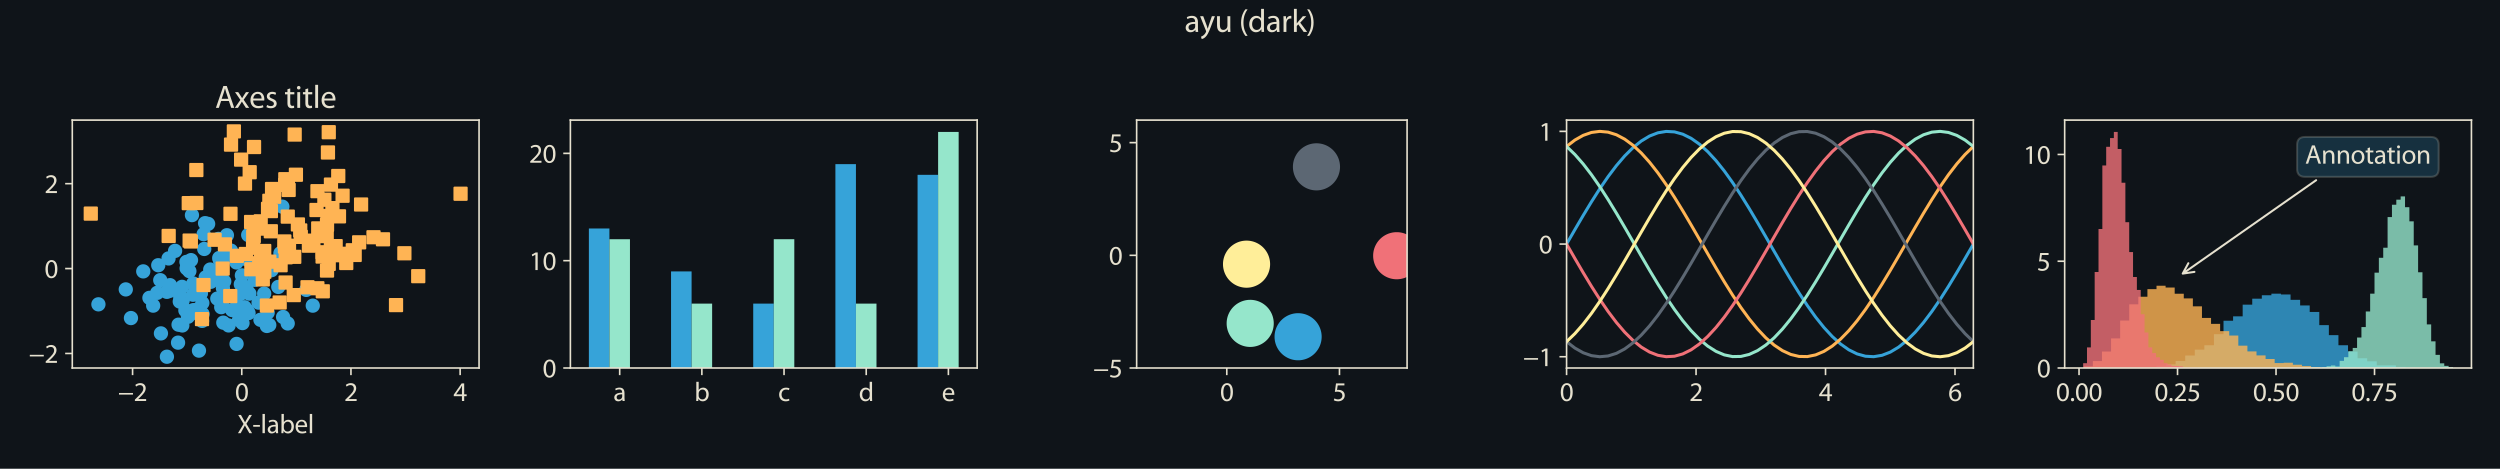 <svg height="307.2" viewBox="0 0 1228.8 230.4" width="1638.4" xmlns="http://www.w3.org/2000/svg" xmlns:xlink="http://www.w3.org/1999/xlink"><defs><style>*{stroke-linecap:butt;stroke-linejoin:round}</style></defs><g id="figure_1"><path d="M0 230.4h1228.8V0H0z" style="fill:#0f1419" id="patch_1"/><g id="axes_1"><path d="M35.53 180.88h199.934V59.033H35.53z" style="fill:#0f1419" id="patch_2"/><g id="matplotlib.axis_1"><g id="xtick_1"><g id="line2d_1"><defs><path d="M0 0v3.5" id="m5e5cadb0d3" style="stroke:#e6e1cf;stroke-width:.8"/></defs><use style="fill:#e6e1cf;stroke:#e6e1cf;stroke-width:.8" x="65.165" xlink:href="#m5e5cadb0d3" y="180.88"/></g><g style="fill:#e6e1cf" transform="matrix(.13 0 0 -.13 57.957 197.11)" id="text_1"><defs><path d="M256 1901v-384h3302v384H256z" id="MyriadPro-Regular-2212" transform="scale(.016)"/><path d="M2944 0v467H1075v13l333 307c877 845 1434 1466 1434 2234 0 595-378 1209-1274 1209-480 0-890-179-1178-422l180-397c192 160 505 352 883 352 621 0 825-390 825-813-6-627-486-1164-1548-2176L288 346V0h2656z" id="MyriadPro-Regular-32" transform="scale(.016)"/></defs><use xlink:href="#MyriadPro-Regular-2212"/><use x="59.6" xlink:href="#MyriadPro-Regular-32"/></g></g><g id="xtick_2"><use style="fill:#e6e1cf;stroke:#e6e1cf;stroke-width:.8" x="118.833" xlink:href="#m5e5cadb0d3" y="180.88" id="line2d_2"/><g style="fill:#e6e1cf" transform="matrix(.13 0 0 -.13 115.498 197.11)" id="text_2"><defs><path d="M1677 4230c-845 0-1447-768-1447-2163C243 691 794-70 1606-70c922 0 1447 780 1447 2195 0 1325-499 2105-1376 2105zm-32-435c582 0 845-672 845-1696 0-1062-276-1734-852-1734-512 0-844 614-844 1696 0 1133 358 1734 851 1734z" id="MyriadPro-Regular-30" transform="scale(.016)"/></defs><use xlink:href="#MyriadPro-Regular-30"/></g></g><g id="xtick_3"><use style="fill:#e6e1cf;stroke:#e6e1cf;stroke-width:.8" x="172.5" xlink:href="#m5e5cadb0d3" y="180.88" id="line2d_3"/><use xlink:href="#MyriadPro-Regular-32" style="fill:#e6e1cf" transform="matrix(.13 0 0 -.13 169.166 197.11)" id="text_3"/></g><g id="xtick_4"><use style="fill:#e6e1cf;stroke:#e6e1cf;stroke-width:.8" x="226.168" xlink:href="#m5e5cadb0d3" y="180.88" id="line2d_4"/><g style="fill:#e6e1cf" transform="matrix(.13 0 0 -.13 222.834 197.11)" id="text_4"><defs><path d="M2560 0v1133h582v441h-582v2586h-608L96 1504v-371h1933V0h531zM666 1574v13l1017 1415c115 192 218 371 346 614h19c-13-218-19-435-19-653V1574H666z" id="MyriadPro-Regular-34" transform="scale(.016)"/></defs><use xlink:href="#MyriadPro-Regular-34"/></g></g><g style="fill:#e6e1cf" transform="matrix(.13 0 0 -.13 116.635 212.914)" id="text_5"><defs><path d="M3494 0 2150 2214l1312 2100h-640l-588-1012c-160-275-269-473-391-729h-19c-115 230-237 448-397 729L858 4314H211l1267-2132L160 0h640l518 947c224 378 346 608 468 858h12c135-250 276-487 500-851L2848 0h646z" id="MyriadPro-Regular-58" transform="scale(.016)"/><path d="M192 1939v-416h1581v416H192z" id="MyriadPro-Regular-2d" transform="scale(.016)"/><path d="M467 0h563v4544H467V0z" id="MyriadPro-Regular-6c" transform="scale(.016)"/><path d="M2643 1901c0 621-230 1267-1177 1267-391 0-762-109-1018-275l128-371c218 140 518 230 806 230 634 0 704-461 704-717v-64C890 1978 224 1568 224 819c0-448 320-889 947-889 442 0 775 217 947 460h20l44-390h512c-38 211-51 474-51 742v1159zm-544-858c0-57-13-121-32-179-89-262-345-518-749-518-288 0-531 172-531 537 0 602 698 711 1312 698v-538z" id="MyriadPro-Regular-61" transform="scale(.016)"/><path d="M467 800c0-275-13-589-25-800h486l26 512h19c230-410 589-582 1037-582 691 0 1388 550 1388 1657 7 941-537 1581-1305 1581-499 0-858-224-1056-570h-13v1946H467V800zm557 998c0 90 19 167 32 231 115 429 474 691 858 691 601 0 921-531 921-1152 0-710-352-1190-941-1190-409 0-736 268-844 659-13 64-26 134-26 205v556z" id="MyriadPro-Regular-62" transform="scale(.016)"/><path d="M2957 1446c6 58 19 148 19 263 0 569-269 1459-1280 1459-902 0-1453-736-1453-1670C243 563 813-70 1766-70c493 0 832 108 1031 198l-96 403c-211-89-455-160-858-160-563 0-1049 314-1062 1075h2176zM787 1850c45 390 295 915 864 915 634 0 787-557 781-915H787z" id="MyriadPro-Regular-65" transform="scale(.016)"/></defs><use xlink:href="#MyriadPro-Regular-58"/><use x="57.1" xlink:href="#MyriadPro-Regular-2d"/><use x="87.8" xlink:href="#MyriadPro-Regular-6c"/><use x="111.4" xlink:href="#MyriadPro-Regular-61"/><use x="159.6" xlink:href="#MyriadPro-Regular-62"/><use x="216.5" xlink:href="#MyriadPro-Regular-65"/><use x="266.6" xlink:href="#MyriadPro-Regular-6c"/></g></g><g id="matplotlib.axis_2"><g id="ytick_1"><g id="line2d_5"><defs><path d="M0 0h-3.5" id="me54c740b46" style="stroke:#e6e1cf;stroke-width:.8"/></defs><use style="fill:#e6e1cf;stroke:#e6e1cf;stroke-width:.8" x="35.53" xlink:href="#me54c740b46" y="173.737"/></g><g style="fill:#e6e1cf" transform="matrix(.13 0 0 -.13 14.114 178.352)" id="text_6"><use xlink:href="#MyriadPro-Regular-2212"/><use x="59.6" xlink:href="#MyriadPro-Regular-32"/></g></g><g id="ytick_2"><use style="fill:#e6e1cf;stroke:#e6e1cf;stroke-width:.8" x="35.53" xlink:href="#me54c740b46" y="132.002" id="line2d_6"/><use xlink:href="#MyriadPro-Regular-30" style="fill:#e6e1cf" transform="matrix(.13 0 0 -.13 21.861 136.617)" id="text_7"/></g><g id="ytick_3"><use style="fill:#e6e1cf;stroke:#e6e1cf;stroke-width:.8" x="35.53" xlink:href="#me54c740b46" y="90.268" id="line2d_7"/><use xlink:href="#MyriadPro-Regular-32" style="fill:#e6e1cf" transform="matrix(.13 0 0 -.13 21.861 94.883)" id="text_8"/></g></g><g id="line2d_8"><defs><path d="M0 3a3 3 0 1 0 0-6 3 3 0 0 0 0 6z" id="mcd7810cb8d" style="stroke:#36a3d9"/></defs><g clip-path="url(#pb112d086fa)"><use style="fill:#36a3d9;stroke:#36a3d9" x="75.285" xlink:href="#mcd7810cb8d" y="150.227"/><use style="fill:#36a3d9;stroke:#36a3d9" x="82.045" xlink:href="#mcd7810cb8d" y="175.341"/><use style="fill:#36a3d9;stroke:#36a3d9" x="108.739" xlink:href="#mcd7810cb8d" y="150.979"/><use style="fill:#36a3d9;stroke:#36a3d9" x="118.89" xlink:href="#mcd7810cb8d" y="135.357"/><use style="fill:#36a3d9;stroke:#36a3d9" x="103.625" xlink:href="#mcd7810cb8d" y="138.52"/><use style="fill:#36a3d9;stroke:#36a3d9" x="93.884" xlink:href="#mcd7810cb8d" y="127.863"/><use style="fill:#36a3d9;stroke:#36a3d9" x="107.399" xlink:href="#mcd7810cb8d" y="117.439"/><use style="fill:#36a3d9;stroke:#36a3d9" x="118.372" xlink:href="#mcd7810cb8d" y="139.724"/><use style="fill:#36a3d9;stroke:#36a3d9" x="112.369" xlink:href="#mcd7810cb8d" y="159.956"/><use style="fill:#36a3d9;stroke:#36a3d9" x="83.557" xlink:href="#mcd7810cb8d" y="140.165"/><use style="fill:#36a3d9;stroke:#36a3d9" x="139.146" xlink:href="#mcd7810cb8d" y="155.82"/><use style="fill:#36a3d9;stroke:#36a3d9" x="133.461" xlink:href="#mcd7810cb8d" y="132.796"/><use style="fill:#36a3d9;stroke:#36a3d9" x="120.219" xlink:href="#mcd7810cb8d" y="151.029"/><use style="fill:#36a3d9;stroke:#36a3d9" x="103.341" xlink:href="#mcd7810cb8d" y="132.483"/><use style="fill:#36a3d9;stroke:#36a3d9" x="127.09" xlink:href="#mcd7810cb8d" y="148.751"/><use style="fill:#36a3d9;stroke:#36a3d9" x="137.84" xlink:href="#mcd7810cb8d" y="124.484"/><use style="fill:#36a3d9;stroke:#36a3d9" x="136.787" xlink:href="#mcd7810cb8d" y="141.036"/><use style="fill:#36a3d9;stroke:#36a3d9" x="91.859" xlink:href="#mcd7810cb8d" y="153.047"/><use style="fill:#36a3d9;stroke:#36a3d9" x="73.451" xlink:href="#mcd7810cb8d" y="146.407"/><use style="fill:#36a3d9;stroke:#36a3d9" x="82.847" xlink:href="#mcd7810cb8d" y="127.032"/><use style="fill:#36a3d9;stroke:#36a3d9" x="132.345" xlink:href="#mcd7810cb8d" y="159.762"/><use style="fill:#36a3d9;stroke:#36a3d9" x="108.887" xlink:href="#mcd7810cb8d" y="131.74"/><use style="fill:#36a3d9;stroke:#36a3d9" x="113.529" xlink:href="#mcd7810cb8d" y="123.183"/><use style="fill:#36a3d9;stroke:#36a3d9" x="111.529" xlink:href="#mcd7810cb8d" y="115.621"/><use style="fill:#36a3d9;stroke:#36a3d9" x="98.75" xlink:href="#mcd7810cb8d" y="144.121"/><use style="fill:#36a3d9;stroke:#36a3d9" x="122.573" xlink:href="#mcd7810cb8d" y="144.308"/><use style="fill:#36a3d9;stroke:#36a3d9" x="99.438" xlink:href="#mcd7810cb8d" y="148.941"/><use style="fill:#36a3d9;stroke:#36a3d9" x="89.488" xlink:href="#mcd7810cb8d" y="140.995"/><use style="fill:#36a3d9;stroke:#36a3d9" x="108.055" xlink:href="#mcd7810cb8d" y="127.784"/><use style="fill:#36a3d9;stroke:#36a3d9" x="118.399" xlink:href="#mcd7810cb8d" y="144.32"/><use style="fill:#36a3d9;stroke:#36a3d9" x="150.55" xlink:href="#mcd7810cb8d" y="142.494"/><use style="fill:#36a3d9;stroke:#36a3d9" x="101.117" xlink:href="#mcd7810cb8d" y="136.333"/><use style="fill:#36a3d9;stroke:#36a3d9" x="70.415" xlink:href="#mcd7810cb8d" y="133.391"/><use style="fill:#36a3d9;stroke:#36a3d9" x="91.118" xlink:href="#mcd7810cb8d" y="152.559"/><use style="fill:#36a3d9;stroke:#36a3d9" x="123.886" xlink:href="#mcd7810cb8d" y="132.321"/><use style="fill:#36a3d9;stroke:#36a3d9" x="94.975" xlink:href="#mcd7810cb8d" y="139.349"/><use style="fill:#36a3d9;stroke:#36a3d9" x="87.523" xlink:href="#mcd7810cb8d" y="168.416"/><use style="fill:#36a3d9;stroke:#36a3d9" x="92.025" xlink:href="#mcd7810cb8d" y="130.166"/><use style="fill:#36a3d9;stroke:#36a3d9" x="119.195" xlink:href="#mcd7810cb8d" y="158.804"/><use style="fill:#36a3d9;stroke:#36a3d9" x="82.017" xlink:href="#mcd7810cb8d" y="143.447"/><use style="fill:#36a3d9;stroke:#36a3d9" x="107.337" xlink:href="#mcd7810cb8d" y="137.284"/><use style="fill:#36a3d9;stroke:#36a3d9" x="122.161" xlink:href="#mcd7810cb8d" y="153.869"/><use style="fill:#36a3d9;stroke:#36a3d9" x="138.793" xlink:href="#mcd7810cb8d" y="101.585"/><use style="fill:#36a3d9;stroke:#36a3d9" x="100.391" xlink:href="#mcd7810cb8d" y="122.363"/><use style="fill:#36a3d9;stroke:#36a3d9" x="94.349" xlink:href="#mcd7810cb8d" y="105.736"/><use style="fill:#36a3d9;stroke:#36a3d9" x="89.775" xlink:href="#mcd7810cb8d" y="147.766"/><use style="fill:#36a3d9;stroke:#36a3d9" x="77.257" xlink:href="#mcd7810cb8d" y="143.938"/><use style="fill:#36a3d9;stroke:#36a3d9" x="153.74" xlink:href="#mcd7810cb8d" y="150.234"/><use style="fill:#36a3d9;stroke:#36a3d9" x="111.722" xlink:href="#mcd7810cb8d" y="125.055"/><use style="fill:#36a3d9;stroke:#36a3d9" x="109.57" xlink:href="#mcd7810cb8d" y="141.625"/><use style="fill:#36a3d9;stroke:#36a3d9" x="48.375" xlink:href="#mcd7810cb8d" y="149.587"/><use style="fill:#36a3d9;stroke:#36a3d9" x="121.065" xlink:href="#mcd7810cb8d" y="141.162"/><use style="fill:#36a3d9;stroke:#36a3d9" x="61.825" xlink:href="#mcd7810cb8d" y="142.249"/><use style="fill:#36a3d9;stroke:#36a3d9" x="99.571" xlink:href="#mcd7810cb8d" y="154.343"/><use style="fill:#36a3d9;stroke:#36a3d9" x="77.788" xlink:href="#mcd7810cb8d" y="130.365"/><use style="fill:#36a3d9;stroke:#36a3d9" x="102.305" xlink:href="#mcd7810cb8d" y="110.06"/><use style="fill:#36a3d9;stroke:#36a3d9" x="131.56" xlink:href="#mcd7810cb8d" y="153.676"/><use style="fill:#36a3d9;stroke:#36a3d9" x="109.165" xlink:href="#mcd7810cb8d" y="148.365"/><use style="fill:#36a3d9;stroke:#36a3d9" x="98.484" xlink:href="#mcd7810cb8d" y="144.343"/><use style="fill:#36a3d9;stroke:#36a3d9" x="87.771" xlink:href="#mcd7810cb8d" y="159.59"/><use style="fill:#36a3d9;stroke:#36a3d9" x="94.872" xlink:href="#mcd7810cb8d" y="144.87"/><use style="fill:#36a3d9;stroke:#36a3d9" x="129.855" xlink:href="#mcd7810cb8d" y="144.306"/><use style="fill:#36a3d9;stroke:#36a3d9" x="116.278" xlink:href="#mcd7810cb8d" y="169.042"/><use style="fill:#36a3d9;stroke:#36a3d9" x="89.608" xlink:href="#mcd7810cb8d" y="159.972"/><use style="fill:#36a3d9;stroke:#36a3d9" x="86.062" xlink:href="#mcd7810cb8d" y="123.301"/><use style="fill:#36a3d9;stroke:#36a3d9" x="106.812" xlink:href="#mcd7810cb8d" y="146.778"/><use style="fill:#36a3d9;stroke:#36a3d9" x="128.013" xlink:href="#mcd7810cb8d" y="157.189"/><use style="fill:#36a3d9;stroke:#36a3d9" x="79.106" xlink:href="#mcd7810cb8d" y="163.871"/><use style="fill:#36a3d9;stroke:#36a3d9" x="110.22" xlink:href="#mcd7810cb8d" y="138.296"/><use style="fill:#36a3d9;stroke:#36a3d9" x="100.097" xlink:href="#mcd7810cb8d" y="115.092"/><use style="fill:#36a3d9;stroke:#36a3d9" x="109.757" xlink:href="#mcd7810cb8d" y="158.594"/><use style="fill:#36a3d9;stroke:#36a3d9" x="131.156" xlink:href="#mcd7810cb8d" y="160.211"/><use style="fill:#36a3d9;stroke:#36a3d9" x="78.771" xlink:href="#mcd7810cb8d" y="137.715"/><use style="fill:#36a3d9;stroke:#36a3d9" x="141.413" xlink:href="#mcd7810cb8d" y="158.974"/><use style="fill:#36a3d9;stroke:#36a3d9" x="96.186" xlink:href="#mcd7810cb8d" y="152.332"/><use style="fill:#36a3d9;stroke:#36a3d9" x="83.569" xlink:href="#mcd7810cb8d" y="142.896"/><use style="fill:#36a3d9;stroke:#36a3d9" x="100.804" xlink:href="#mcd7810cb8d" y="109.689"/><use style="fill:#36a3d9;stroke:#36a3d9" x="122.004" xlink:href="#mcd7810cb8d" y="115.511"/><use style="fill:#36a3d9;stroke:#36a3d9" x="64.369" xlink:href="#mcd7810cb8d" y="156.331"/><use style="fill:#36a3d9;stroke:#36a3d9" x="88.361" xlink:href="#mcd7810cb8d" y="148.206"/><use style="fill:#36a3d9;stroke:#36a3d9" x="116.231" xlink:href="#mcd7810cb8d" y="129.012"/><use style="fill:#36a3d9;stroke:#36a3d9" x="92.396" xlink:href="#mcd7810cb8d" y="155.698"/><use style="fill:#36a3d9;stroke:#36a3d9" x="121.166" xlink:href="#mcd7810cb8d" y="127.434"/><use style="fill:#36a3d9;stroke:#36a3d9" x="93.079" xlink:href="#mcd7810cb8d" y="133.26"/><use style="fill:#36a3d9;stroke:#36a3d9" x="91.655" xlink:href="#mcd7810cb8d" y="128.735"/><use style="fill:#36a3d9;stroke:#36a3d9" x="91.739" xlink:href="#mcd7810cb8d" y="131.905"/><use style="fill:#36a3d9;stroke:#36a3d9" x="110.293" xlink:href="#mcd7810cb8d" y="127.106"/><use style="fill:#36a3d9;stroke:#36a3d9" x="117.414" xlink:href="#mcd7810cb8d" y="126.916"/><use style="fill:#36a3d9;stroke:#36a3d9" x="107.76" xlink:href="#mcd7810cb8d" y="126.818"/><use style="fill:#36a3d9;stroke:#36a3d9" x="99.342" xlink:href="#mcd7810cb8d" y="157.734"/><use style="fill:#36a3d9;stroke:#36a3d9" x="96.901" xlink:href="#mcd7810cb8d" y="153.985"/><use style="fill:#36a3d9;stroke:#36a3d9" x="88.615" xlink:href="#mcd7810cb8d" y="145.879"/><use style="fill:#36a3d9;stroke:#36a3d9" x="94.945" xlink:href="#mcd7810cb8d" y="152.482"/><use style="fill:#36a3d9;stroke:#36a3d9" x="117.502" xlink:href="#mcd7810cb8d" y="157.195"/><use style="fill:#36a3d9;stroke:#36a3d9" x="97.803" xlink:href="#mcd7810cb8d" y="172.34"/><use style="fill:#36a3d9;stroke:#36a3d9" x="125.262" xlink:href="#mcd7810cb8d" y="137.532"/><use style="fill:#36a3d9;stroke:#36a3d9" x="117.191" xlink:href="#mcd7810cb8d" y="150.435"/><use style="fill:#36a3d9;stroke:#36a3d9" x="106.012" xlink:href="#mcd7810cb8d" y="135.568"/><use style="fill:#36a3d9;stroke:#36a3d9" x="121.487" xlink:href="#mcd7810cb8d" y="152.529"/><use style="fill:#36a3d9;stroke:#36a3d9" x="114.093" xlink:href="#mcd7810cb8d" y="152.401"/></g></g><g id="line2d_9"><defs><path d="M-3 3h6v-6h-6z" id="m587ff9f5d7" style="stroke:#ffb454;stroke-linejoin:miter"/></defs><g clip-path="url(#pb112d086fa)"><use style="fill:#ffb454;stroke:#ffb454;stroke-linejoin:miter" x="124.7" xlink:href="#m587ff9f5d7" y="115.929"/><use style="fill:#ffb454;stroke:#ffb454;stroke-linejoin:miter" x="151.147" xlink:href="#m587ff9f5d7" y="141.194"/><use style="fill:#ffb454;stroke:#ffb454;stroke-linejoin:miter" x="158.564" xlink:href="#m587ff9f5d7" y="126.106"/><use style="fill:#ffb454;stroke:#ffb454;stroke-linejoin:miter" x="44.618" xlink:href="#m587ff9f5d7" y="104.996"/><use style="fill:#ffb454;stroke:#ffb454;stroke-linejoin:miter" x="176.53" xlink:href="#m587ff9f5d7" y="119.103"/><use style="fill:#ffb454;stroke:#ffb454;stroke-linejoin:miter" x="82.907" xlink:href="#m587ff9f5d7" y="115.972"/><use style="fill:#ffb454;stroke:#ffb454;stroke-linejoin:miter" x="124.864" xlink:href="#m587ff9f5d7" y="72.254"/><use style="fill:#ffb454;stroke:#ffb454;stroke-linejoin:miter" x="174.332" xlink:href="#m587ff9f5d7" y="125.315"/><use style="fill:#ffb454;stroke:#ffb454;stroke-linejoin:miter" x="133.716" xlink:href="#m587ff9f5d7" y="92.905"/><use style="fill:#ffb454;stroke:#ffb454;stroke-linejoin:miter" x="110.557" xlink:href="#m587ff9f5d7" y="120.122"/><use style="fill:#ffb454;stroke:#ffb454;stroke-linejoin:miter" x="168.392" xlink:href="#m587ff9f5d7" y="96.206"/><use style="fill:#ffb454;stroke:#ffb454;stroke-linejoin:miter" x="141.877" xlink:href="#m587ff9f5d7" y="93.351"/><use style="fill:#ffb454;stroke:#ffb454;stroke-linejoin:miter" x="140.183" xlink:href="#m587ff9f5d7" y="90.876"/><use style="fill:#ffb454;stroke:#ffb454;stroke-linejoin:miter" x="188.244" xlink:href="#m587ff9f5d7" y="117.619"/><use style="fill:#ffb454;stroke:#ffb454;stroke-linejoin:miter" x="145.448" xlink:href="#m587ff9f5d7" y="85.887"/><use style="fill:#ffb454;stroke:#ffb454;stroke-linejoin:miter" x="173.413" xlink:href="#m587ff9f5d7" y="123.009"/><use style="fill:#ffb454;stroke:#ffb454;stroke-linejoin:miter" x="126.612" xlink:href="#m587ff9f5d7" y="112.38"/><use style="fill:#ffb454;stroke:#ffb454;stroke-linejoin:miter" x="144.837" xlink:href="#m587ff9f5d7" y="66.148"/><use style="fill:#ffb454;stroke:#ffb454;stroke-linejoin:miter" x="141.511" xlink:href="#m587ff9f5d7" y="89.344"/><use style="fill:#ffb454;stroke:#ffb454;stroke-linejoin:miter" x="100.025" xlink:href="#m587ff9f5d7" y="140.1"/><use style="fill:#ffb454;stroke:#ffb454;stroke-linejoin:miter" x="147.569" xlink:href="#m587ff9f5d7" y="113.259"/><use style="fill:#ffb454;stroke:#ffb454;stroke-linejoin:miter" x="147.839" xlink:href="#m587ff9f5d7" y="116.423"/><use style="fill:#ffb454;stroke:#ffb454;stroke-linejoin:miter" x="129.926" xlink:href="#m587ff9f5d7" y="133.563"/><use style="fill:#ffb454;stroke:#ffb454;stroke-linejoin:miter" x="161.592" xlink:href="#m587ff9f5d7" y="64.987"/><use style="fill:#ffb454;stroke:#ffb454;stroke-linejoin:miter" x="154.035" xlink:href="#m587ff9f5d7" y="118.281"/><use style="fill:#ffb454;stroke:#ffb454;stroke-linejoin:miter" x="160.736" xlink:href="#m587ff9f5d7" y="132.975"/><use style="fill:#ffb454;stroke:#ffb454;stroke-linejoin:miter" x="164.978" xlink:href="#m587ff9f5d7" y="120.96"/><use style="fill:#ffb454;stroke:#ffb454;stroke-linejoin:miter" x="160.59" xlink:href="#m587ff9f5d7" y="116.05"/><use style="fill:#ffb454;stroke:#ffb454;stroke-linejoin:miter" x="194.652" xlink:href="#m587ff9f5d7" y="149.958"/><use style="fill:#ffb454;stroke:#ffb454;stroke-linejoin:miter" x="155.568" xlink:href="#m587ff9f5d7" y="103.222"/><use style="fill:#ffb454;stroke:#ffb454;stroke-linejoin:miter" x="183.583" xlink:href="#m587ff9f5d7" y="116.603"/><use style="fill:#ffb454;stroke:#ffb454;stroke-linejoin:miter" x="124.386" xlink:href="#m587ff9f5d7" y="121.761"/><use style="fill:#ffb454;stroke:#ffb454;stroke-linejoin:miter" x="162.668" xlink:href="#m587ff9f5d7" y="90.732"/><use style="fill:#ffb454;stroke:#ffb454;stroke-linejoin:miter" x="133.116" xlink:href="#m587ff9f5d7" y="113.668"/><use style="fill:#ffb454;stroke:#ffb454;stroke-linejoin:miter" x="159.434" xlink:href="#m587ff9f5d7" y="98.176"/><use style="fill:#ffb454;stroke:#ffb454;stroke-linejoin:miter" x="177.482" xlink:href="#m587ff9f5d7" y="100.514"/><use style="fill:#ffb454;stroke:#ffb454;stroke-linejoin:miter" x="144.396" xlink:href="#m587ff9f5d7" y="145.052"/><use style="fill:#ffb454;stroke:#ffb454;stroke-linejoin:miter" x="132.385" xlink:href="#m587ff9f5d7" y="128.607"/><use style="fill:#ffb454;stroke:#ffb454;stroke-linejoin:miter" x="141.442" xlink:href="#m587ff9f5d7" y="106.459"/><use style="fill:#ffb454;stroke:#ffb454;stroke-linejoin:miter" x="140.383" xlink:href="#m587ff9f5d7" y="138.876"/><use style="fill:#ffb454;stroke:#ffb454;stroke-linejoin:miter" x="162.636" xlink:href="#m587ff9f5d7" y="121.939"/><use style="fill:#ffb454;stroke:#ffb454;stroke-linejoin:miter" x="124.515" xlink:href="#m587ff9f5d7" y="116.363"/><use style="fill:#ffb454;stroke:#ffb454;stroke-linejoin:miter" x="166.616" xlink:href="#m587ff9f5d7" y="106.326"/><use style="fill:#ffb454;stroke:#ffb454;stroke-linejoin:miter" x="131.743" xlink:href="#m587ff9f5d7" y="102.654"/><use style="fill:#ffb454;stroke:#ffb454;stroke-linejoin:miter" x="134.741" xlink:href="#m587ff9f5d7" y="96.72"/><use style="fill:#ffb454;stroke:#ffb454;stroke-linejoin:miter" x="156.409" xlink:href="#m587ff9f5d7" y="112.257"/><use style="fill:#ffb454;stroke:#ffb454;stroke-linejoin:miter" x="123.416" xlink:href="#m587ff9f5d7" y="109.103"/><use style="fill:#ffb454;stroke:#ffb454;stroke-linejoin:miter" x="140.454" xlink:href="#m587ff9f5d7" y="126.467"/><use style="fill:#ffb454;stroke:#ffb454;stroke-linejoin:miter" x="109.448" xlink:href="#m587ff9f5d7" y="132.018"/><use style="fill:#ffb454;stroke:#ffb454;stroke-linejoin:miter" x="151.832" xlink:href="#m587ff9f5d7" y="120.754"/><use style="fill:#ffb454;stroke:#ffb454;stroke-linejoin:miter" x="92.782" xlink:href="#m587ff9f5d7" y="99.844"/><use style="fill:#ffb454;stroke:#ffb454;stroke-linejoin:miter" x="127.412" xlink:href="#m587ff9f5d7" y="129.378"/><use style="fill:#ffb454;stroke:#ffb454;stroke-linejoin:miter" x="128.269" xlink:href="#m587ff9f5d7" y="128.062"/><use style="fill:#ffb454;stroke:#ffb454;stroke-linejoin:miter" x="113.289" xlink:href="#m587ff9f5d7" y="105.092"/><use style="fill:#ffb454;stroke:#ffb454;stroke-linejoin:miter" x="142.055" xlink:href="#m587ff9f5d7" y="120.775"/><use style="fill:#ffb454;stroke:#ffb454;stroke-linejoin:miter" x="158.652" xlink:href="#m587ff9f5d7" y="143.173"/><use style="fill:#ffb454;stroke:#ffb454;stroke-linejoin:miter" x="137.467" xlink:href="#m587ff9f5d7" y="148.682"/><use style="fill:#ffb454;stroke:#ffb454;stroke-linejoin:miter" x="93.806" xlink:href="#m587ff9f5d7" y="118.706"/><use style="fill:#ffb454;stroke:#ffb454;stroke-linejoin:miter" x="146.423" xlink:href="#m587ff9f5d7" y="110.32"/><use style="fill:#ffb454;stroke:#ffb454;stroke-linejoin:miter" x="163.385" xlink:href="#m587ff9f5d7" y="102.279"/><use style="fill:#ffb454;stroke:#ffb454;stroke-linejoin:miter" x="116.42" xlink:href="#m587ff9f5d7" y="125.763"/><use style="fill:#ffb454;stroke:#ffb454;stroke-linejoin:miter" x="137.921" xlink:href="#m587ff9f5d7" y="130.365"/><use style="fill:#ffb454;stroke:#ffb454;stroke-linejoin:miter" x="164.239" xlink:href="#m587ff9f5d7" y="123.326"/><use style="fill:#ffb454;stroke:#ffb454;stroke-linejoin:miter" x="131.185" xlink:href="#m587ff9f5d7" y="150.179"/><use style="fill:#ffb454;stroke:#ffb454;stroke-linejoin:miter" x="105.475" xlink:href="#m587ff9f5d7" y="117.841"/><use style="fill:#ffb454;stroke:#ffb454;stroke-linejoin:miter" x="205.569" xlink:href="#m587ff9f5d7" y="135.744"/><use style="fill:#ffb454;stroke:#ffb454;stroke-linejoin:miter" x="158.552" xlink:href="#m587ff9f5d7" y="123.976"/><use style="fill:#ffb454;stroke:#ffb454;stroke-linejoin:miter" x="122.73" xlink:href="#m587ff9f5d7" y="84.641"/><use style="fill:#ffb454;stroke:#ffb454;stroke-linejoin:miter" x="140.044" xlink:href="#m587ff9f5d7" y="121.129"/><use style="fill:#ffb454;stroke:#ffb454;stroke-linejoin:miter" x="120.416" xlink:href="#m587ff9f5d7" y="90.235"/><use style="fill:#ffb454;stroke:#ffb454;stroke-linejoin:miter" x="161.573" xlink:href="#m587ff9f5d7" y="129.705"/><use style="fill:#ffb454;stroke:#ffb454;stroke-linejoin:miter" x="129.869" xlink:href="#m587ff9f5d7" y="123.362"/><use style="fill:#ffb454;stroke:#ffb454;stroke-linejoin:miter" x="113.171" xlink:href="#m587ff9f5d7" y="145.527"/><use style="fill:#ffb454;stroke:#ffb454;stroke-linejoin:miter" x="133.149" xlink:href="#m587ff9f5d7" y="103.763"/><use style="fill:#ffb454;stroke:#ffb454;stroke-linejoin:miter" x="160.735" xlink:href="#m587ff9f5d7" y="110.475"/><use style="fill:#ffb454;stroke:#ffb454;stroke-linejoin:miter" x="128.136" xlink:href="#m587ff9f5d7" y="108.792"/><use style="fill:#ffb454;stroke:#ffb454;stroke-linejoin:miter" x="96.497" xlink:href="#m587ff9f5d7" y="99.774"/><use style="fill:#ffb454;stroke:#ffb454;stroke-linejoin:miter" x="161.194" xlink:href="#m587ff9f5d7" y="74.945"/><use style="fill:#ffb454;stroke:#ffb454;stroke-linejoin:miter" x="198.76" xlink:href="#m587ff9f5d7" y="124.481"/><use style="fill:#ffb454;stroke:#ffb454;stroke-linejoin:miter" x="96.504" xlink:href="#m587ff9f5d7" y="83.57"/><use style="fill:#ffb454;stroke:#ffb454;stroke-linejoin:miter" x="140.233" xlink:href="#m587ff9f5d7" y="88.078"/><use style="fill:#ffb454;stroke:#ffb454;stroke-linejoin:miter" x="155.992" xlink:href="#m587ff9f5d7" y="141.676"/><use style="fill:#ffb454;stroke:#ffb454;stroke-linejoin:miter" x="129.167" xlink:href="#m587ff9f5d7" y="137.325"/><use style="fill:#ffb454;stroke:#ffb454;stroke-linejoin:miter" x="93.212" xlink:href="#m587ff9f5d7" y="118.243"/><use style="fill:#ffb454;stroke:#ffb454;stroke-linejoin:miter" x="170.182" xlink:href="#m587ff9f5d7" y="129.283"/><use style="fill:#ffb454;stroke:#ffb454;stroke-linejoin:miter" x="118.514" xlink:href="#m587ff9f5d7" y="78.466"/><use style="fill:#ffb454;stroke:#ffb454;stroke-linejoin:miter" x="139.758" xlink:href="#m587ff9f5d7" y="118.685"/><use style="fill:#ffb454;stroke:#ffb454;stroke-linejoin:miter" x="226.376" xlink:href="#m587ff9f5d7" y="95.226"/><use style="fill:#ffb454;stroke:#ffb454;stroke-linejoin:miter" x="99.288" xlink:href="#m587ff9f5d7" y="156.842"/><use style="fill:#ffb454;stroke:#ffb454;stroke-linejoin:miter" x="144.631" xlink:href="#m587ff9f5d7" y="126.236"/><use style="fill:#ffb454;stroke:#ffb454;stroke-linejoin:miter" x="113.555" xlink:href="#m587ff9f5d7" y="71.073"/><use style="fill:#ffb454;stroke:#ffb454;stroke-linejoin:miter" x="132.386" xlink:href="#m587ff9f5d7" y="98.685"/><use style="fill:#ffb454;stroke:#ffb454;stroke-linejoin:miter" x="166.258" xlink:href="#m587ff9f5d7" y="86.501"/><use style="fill:#ffb454;stroke:#ffb454;stroke-linejoin:miter" x="160.952" xlink:href="#m587ff9f5d7" y="106.173"/><use style="fill:#ffb454;stroke:#ffb454;stroke-linejoin:miter" x="156.038" xlink:href="#m587ff9f5d7" y="93.968"/><use style="fill:#ffb454;stroke:#ffb454;stroke-linejoin:miter" x="120.849" xlink:href="#m587ff9f5d7" y="124.843"/><use style="fill:#ffb454;stroke:#ffb454;stroke-linejoin:miter" x="165.074" xlink:href="#m587ff9f5d7" y="125.434"/><use style="fill:#ffb454;stroke:#ffb454;stroke-linejoin:miter" x="167.241" xlink:href="#m587ff9f5d7" y="124.752"/><use style="fill:#ffb454;stroke:#ffb454;stroke-linejoin:miter" x="114.949" xlink:href="#m587ff9f5d7" y="64.571"/><use style="fill:#ffb454;stroke:#ffb454;stroke-linejoin:miter" x="123.551" xlink:href="#m587ff9f5d7" y="132.329"/></g></g><path d="M35.53 180.88V59.033" style="fill:none;stroke:#e6e1cf;stroke-linecap:square;stroke-linejoin:miter;stroke-width:.8" id="patch_3"/><path d="M235.464 180.88V59.033" style="fill:none;stroke:#e6e1cf;stroke-linecap:square;stroke-linejoin:miter;stroke-width:.8" id="patch_4"/><path d="M35.53 180.88h199.934" style="fill:none;stroke:#e6e1cf;stroke-linecap:square;stroke-linejoin:miter;stroke-width:.8" id="patch_5"/><path d="M35.53 59.032h199.934" style="fill:none;stroke:#e6e1cf;stroke-linecap:square;stroke-linejoin:miter;stroke-width:.8" id="patch_6"/><g style="fill:#e6e1cf" transform="matrix(.156 0 0 -.156 105.727 53.032)" id="text_9"><defs><path d="M2714 1357 3174 0h596L2298 4314h-672L160 0h576l448 1357h1530zm-1415 435 423 1248c83 262 153 525 217 781h13c64-250 128-506 224-787l422-1242H1299z" id="MyriadPro-Regular-41" transform="scale(.016)"/><path d="m102 3098 1050-1517L51 0h621l448 698c115 185 224 345 326 537h13c109-185 211-358 333-537L2246 0h640L1798 1600l1056 1498h-608l-435-660c-102-166-205-326-307-512h-19c-103 173-199 333-314 506l-441 666H102z" id="MyriadPro-Regular-78" transform="scale(.016)"/><path d="M250 147C467 19 781-70 1120-70c736 0 1158 390 1158 934 0 461-275 730-812 934-404 154-589 269-589 525 0 231 185 423 518 423 288 0 512-103 634-180l141 410c-173 102-448 192-762 192-666 0-1069-410-1069-909 0-371 263-678 819-877 416-153 576-300 576-569 0-256-192-461-601-461-282 0-576 115-743 224L250 147z" id="MyriadPro-Regular-73" transform="scale(.016)"/><path d="M595 3667v-569H115v-429h480V979c0-365 58-640 218-806C947 19 1158-70 1421-70c217 0 390 38 499 83l-26 422c-83-25-172-38-326-38-314 0-422 217-422 601v1671h806v429h-806v742l-551-173z" id="MyriadPro-Regular-74" transform="scale(.016)"/><path d="M1030 0v3098H467V0h563zM749 4320c-205 0-352-154-352-352 0-192 141-346 339-346 224 0 365 154 358 346 0 198-134 352-345 352z" id="MyriadPro-Regular-69" transform="scale(.016)"/></defs><use xlink:href="#MyriadPro-Regular-41"/><use x="61.2" xlink:href="#MyriadPro-Regular-78"/><use x="107.5" xlink:href="#MyriadPro-Regular-65"/><use x="157.6" xlink:href="#MyriadPro-Regular-73"/><use x="197.2" xlink:href="#MyriadPro-Regular-20"/><use x="218.4" xlink:href="#MyriadPro-Regular-74"/><use x="251.5" xlink:href="#MyriadPro-Regular-69"/><use x="274.9" xlink:href="#MyriadPro-Regular-74"/><use x="308" xlink:href="#MyriadPro-Regular-6c"/><use x="331.6" xlink:href="#MyriadPro-Regular-65"/></g></g><g id="axes_2"><path d="M280.354 180.88h199.934V59.033H280.354z" style="fill:#0f1419" id="patch_7"/><path clip-path="url(#pc2466e5b71)" d="M289.442 180.88h10.098v-68.572h-10.098z" style="fill:#36a3d9" id="patch_8"/><path clip-path="url(#pc2466e5b71)" d="M329.833 180.88h10.097v-47.473h-10.097z" style="fill:#36a3d9" id="patch_9"/><path clip-path="url(#pc2466e5b71)" d="M370.223 180.88h10.098v-31.649h-10.098z" style="fill:#36a3d9" id="patch_10"/><path clip-path="url(#pc2466e5b71)" d="M410.614 180.88h10.098V80.66h-10.098z" style="fill:#36a3d9" id="patch_11"/><path clip-path="url(#pc2466e5b71)" d="M451.005 180.88h10.097V85.934h-10.097z" style="fill:#36a3d9" id="patch_12"/><path clip-path="url(#pc2466e5b71)" d="M299.54 180.88h10.097v-63.297H299.54z" style="fill:#95e6cb" id="patch_13"/><path clip-path="url(#pc2466e5b71)" d="M339.93 180.88h10.098v-31.649H339.93z" style="fill:#95e6cb" id="patch_14"/><path clip-path="url(#pc2466e5b71)" d="M380.321 180.88h10.098v-63.297H380.32z" style="fill:#95e6cb" id="patch_15"/><path clip-path="url(#pc2466e5b71)" d="M420.712 180.88h10.097v-31.649h-10.097z" style="fill:#95e6cb" id="patch_16"/><path clip-path="url(#pc2466e5b71)" d="M461.102 180.88H471.2V64.835h-10.098z" style="fill:#95e6cb" id="patch_17"/><g id="matplotlib.axis_3"><g id="xtick_5"><use style="fill:#e6e1cf;stroke:#e6e1cf;stroke-width:.8" x="304.588" xlink:href="#m5e5cadb0d3" y="180.88" id="line2d_10"/><use xlink:href="#MyriadPro-Regular-61" style="fill:#e6e1cf" transform="matrix(.13 0 0 -.13 301.455 197.11)" id="text_10"/></g><g id="xtick_6"><use style="fill:#e6e1cf;stroke:#e6e1cf;stroke-width:.8" x="344.979" xlink:href="#m5e5cadb0d3" y="180.88" id="line2d_11"/><use xlink:href="#MyriadPro-Regular-62" style="fill:#e6e1cf" transform="matrix(.13 0 0 -.13 341.28 197.11)" id="text_11"/></g><g id="xtick_7"><use style="fill:#e6e1cf;stroke:#e6e1cf;stroke-width:.8" x="385.37" xlink:href="#m5e5cadb0d3" y="180.88" id="line2d_12"/><g style="fill:#e6e1cf" transform="matrix(.13 0 0 -.13 382.458 197.11)" id="text_12"><defs><path d="M2579 538c-160-71-371-154-691-154-614 0-1075 442-1075 1158 0 647 384 1172 1094 1172 307 0 519-71 653-148l128 436c-154 76-448 160-781 160-1011 0-1664-692-1664-1645C243 570 851-70 1786-70c416 0 742 108 889 185l-96 423z" id="MyriadPro-Regular-63" transform="scale(.016)"/></defs><use xlink:href="#MyriadPro-Regular-63"/></g></g><g id="xtick_8"><use style="fill:#e6e1cf;stroke:#e6e1cf;stroke-width:.8" x="425.761" xlink:href="#m5e5cadb0d3" y="180.88" id="line2d_13"/><g style="fill:#e6e1cf" transform="matrix(.13 0 0 -.13 422.094 197.11)" id="text_13"><defs><path d="M2579 4544V2694h-13c-140 250-460 474-934 474-755 0-1395-634-1389-1664C243 563 819-70 1568-70c506 0 883 262 1056 608h13l25-538h506c-19 211-26 525-26 800v3744h-563zm0-3245c0-89-6-166-25-243-103-422-448-672-826-672-608 0-915 518-915 1146 0 684 345 1196 928 1196 422 0 729-294 813-652 19-71 25-167 25-237v-538z" id="MyriadPro-Regular-64" transform="scale(.016)"/></defs><use xlink:href="#MyriadPro-Regular-64"/></g></g><g id="xtick_9"><use style="fill:#e6e1cf;stroke:#e6e1cf;stroke-width:.8" x="466.151" xlink:href="#m5e5cadb0d3" y="180.88" id="line2d_14"/><use xlink:href="#MyriadPro-Regular-65" style="fill:#e6e1cf" transform="matrix(.13 0 0 -.13 462.895 197.11)" id="text_14"/></g></g><g id="matplotlib.axis_4"><g id="ytick_4"><use style="fill:#e6e1cf;stroke:#e6e1cf;stroke-width:.8" x="280.354" xlink:href="#me54c740b46" y="180.88" id="line2d_15"/><use xlink:href="#MyriadPro-Regular-30" style="fill:#e6e1cf" transform="matrix(.13 0 0 -.13 266.685 185.495)" id="text_15"/></g><g id="ytick_5"><use style="fill:#e6e1cf;stroke:#e6e1cf;stroke-width:.8" x="280.354" xlink:href="#me54c740b46" y="128.132" id="line2d_16"/><g style="fill:#e6e1cf" transform="matrix(.13 0 0 -.13 260.017 132.747)" id="text_16"><defs><path d="M1510 0h544v4160h-480l-908-486 108-429 724 390h12V0z" id="MyriadPro-Regular-31" transform="scale(.016)"/></defs><use xlink:href="#MyriadPro-Regular-31"/><use x="51.3" xlink:href="#MyriadPro-Regular-30"/></g></g><g id="ytick_6"><use style="fill:#e6e1cf;stroke:#e6e1cf;stroke-width:.8" x="280.354" xlink:href="#me54c740b46" y="75.384" id="line2d_17"/><g style="fill:#e6e1cf" transform="matrix(.13 0 0 -.13 260.017 80)" id="text_17"><use xlink:href="#MyriadPro-Regular-32"/><use x="51.3" xlink:href="#MyriadPro-Regular-30"/></g></g></g><path d="M280.354 180.88V59.033" style="fill:none;stroke:#e6e1cf;stroke-linecap:square;stroke-linejoin:miter;stroke-width:.8" id="patch_18"/><path d="M480.288 180.88V59.033" style="fill:none;stroke:#e6e1cf;stroke-linecap:square;stroke-linejoin:miter;stroke-width:.8" id="patch_19"/><path d="M280.354 180.88h199.934" style="fill:none;stroke:#e6e1cf;stroke-linecap:square;stroke-linejoin:miter;stroke-width:.8" id="patch_20"/><path d="M280.354 59.032h199.934" style="fill:none;stroke:#e6e1cf;stroke-linecap:square;stroke-linejoin:miter;stroke-width:.8" id="patch_21"/></g><g id="axes_3"><path d="M558.683 180.88h132.924V59.033H558.683z" style="fill:#0f1419" id="patch_22"/><path clip-path="url(#p79555b2957)" d="M637.94 176.594a11.078 11.078 0 1 0 0-22.155 11.078 11.078 0 0 0 0 22.155z" style="fill:#36a3d9;stroke:#36a3d9;stroke-linejoin:miter" id="patch_23"/><path clip-path="url(#p79555b2957)" d="M706.611 177.655a11.078 11.078 0 1 0 0-22.155 11.078 11.078 0 0 0 0 22.155z" style="fill:#ffb454;stroke:#ffb454;stroke-linejoin:miter" id="patch_24"/><path clip-path="url(#p79555b2957)" d="M614.392 170.028a11.078 11.078 0 1 0 0-22.155 11.078 11.078 0 0 0 0 22.155z" style="fill:#95e6cb;stroke:#95e6cb;stroke-linejoin:miter" id="patch_25"/><path clip-path="url(#p79555b2957)" d="M686.403 136.774a11.078 11.078 0 1 0 0-22.155 11.078 11.078 0 0 0 0 22.155z" style="fill:#f07178;stroke:#f07178;stroke-linejoin:miter" id="patch_26"/><path clip-path="url(#p79555b2957)" d="M646.966 93.083a11.078 11.078 0 1 0 0-22.155 11.078 11.078 0 0 0 0 22.155z" style="fill:#5c6773;stroke:#5c6773;stroke-linejoin:miter" id="patch_27"/><path clip-path="url(#p79555b2957)" d="M612.6 140.922a11.078 11.078 0 1 0 0-22.155 11.078 11.078 0 0 0 0 22.155z" style="fill:#fe9;stroke:#fe9;stroke-linejoin:miter" id="patch_28"/><g id="matplotlib.axis_5"><g id="xtick_10"><use style="fill:#e6e1cf;stroke:#e6e1cf;stroke-width:.8" x="602.991" xlink:href="#m5e5cadb0d3" y="180.88" id="line2d_18"/><use xlink:href="#MyriadPro-Regular-30" style="fill:#e6e1cf" transform="matrix(.13 0 0 -.13 599.657 197.11)" id="text_18"/></g><g id="xtick_11"><use style="fill:#e6e1cf;stroke:#e6e1cf;stroke-width:.8" x="658.376" xlink:href="#m5e5cadb0d3" y="180.88" id="line2d_19"/><g style="fill:#e6e1cf" transform="matrix(.13 0 0 -.13 655.042 197.11)" id="text_19"><defs><path d="M2771 4160H781L512 2163c154 19 339 45 576 45 832 0 1190-384 1197-922 0-556-455-902-986-902-377 0-717 128-889 230L269 186C467 58 851-70 1306-70c902 0 1548 608 1548 1420 0 525-268 884-595 1069-256 154-576 224-896 224-153 0-243-13-339-25l160 1068h1587v474z" id="MyriadPro-Regular-35" transform="scale(.016)"/></defs><use xlink:href="#MyriadPro-Regular-35"/></g></g></g><g id="matplotlib.axis_6"><g id="ytick_7"><use style="fill:#e6e1cf;stroke:#e6e1cf;stroke-width:.8" x="558.683" xlink:href="#me54c740b46" y="180.88" id="line2d_20"/><g style="fill:#e6e1cf" transform="matrix(.13 0 0 -.13 537.267 185.495)" id="text_20"><use xlink:href="#MyriadPro-Regular-2212"/><use x="59.6" xlink:href="#MyriadPro-Regular-35"/></g></g><g id="ytick_8"><use style="fill:#e6e1cf;stroke:#e6e1cf;stroke-width:.8" x="558.683" xlink:href="#me54c740b46" y="125.495" id="line2d_21"/><use xlink:href="#MyriadPro-Regular-30" style="fill:#e6e1cf" transform="matrix(.13 0 0 -.13 545.014 130.11)" id="text_21"/></g><g id="ytick_9"><use style="fill:#e6e1cf;stroke:#e6e1cf;stroke-width:.8" x="558.683" xlink:href="#me54c740b46" y="70.11" id="line2d_22"/><use xlink:href="#MyriadPro-Regular-35" style="fill:#e6e1cf" transform="matrix(.13 0 0 -.13 545.014 74.725)" id="text_22"/></g></g><path d="M558.683 180.88V59.033" style="fill:none;stroke:#e6e1cf;stroke-linecap:square;stroke-linejoin:miter;stroke-width:.8" id="patch_29"/><path d="M691.607 180.88V59.033" style="fill:none;stroke:#e6e1cf;stroke-linecap:square;stroke-linejoin:miter;stroke-width:.8" id="patch_30"/><path d="M558.683 180.88h132.924" style="fill:none;stroke:#e6e1cf;stroke-linecap:square;stroke-linejoin:miter;stroke-width:.8" id="patch_31"/><path d="M558.683 59.032h132.924" style="fill:none;stroke:#e6e1cf;stroke-linecap:square;stroke-linejoin:miter;stroke-width:.8" id="patch_32"/></g><g id="axes_4"><path d="M770.002 180.88h199.934V59.033H770.002z" style="fill:#0f1419" id="patch_33"/><g id="matplotlib.axis_7"><g id="xtick_12"><use style="fill:#e6e1cf;stroke:#e6e1cf;stroke-width:.8" x="770.002" xlink:href="#m5e5cadb0d3" y="180.88" id="line2d_23"/><use xlink:href="#MyriadPro-Regular-30" style="fill:#e6e1cf" transform="matrix(.13 0 0 -.13 766.668 197.11)" id="text_23"/></g><g id="xtick_13"><use style="fill:#e6e1cf;stroke:#e6e1cf;stroke-width:.8" x="833.643" xlink:href="#m5e5cadb0d3" y="180.88" id="line2d_24"/><use xlink:href="#MyriadPro-Regular-32" style="fill:#e6e1cf" transform="matrix(.13 0 0 -.13 830.309 197.11)" id="text_24"/></g><g id="xtick_14"><use style="fill:#e6e1cf;stroke:#e6e1cf;stroke-width:.8" x="897.284" xlink:href="#m5e5cadb0d3" y="180.88" id="line2d_25"/><use xlink:href="#MyriadPro-Regular-34" style="fill:#e6e1cf" transform="matrix(.13 0 0 -.13 893.95 197.11)" id="text_25"/></g><g id="xtick_15"><use style="fill:#e6e1cf;stroke:#e6e1cf;stroke-width:.8" x="960.925" xlink:href="#m5e5cadb0d3" y="180.88" id="line2d_26"/><g style="fill:#e6e1cf" transform="matrix(.13 0 0 -.13 957.59 197.11)" id="text_26"><defs><path d="M2662 4224c-102 0-243-6-409-32-525-64-986-275-1331-614-410-410-704-1056-704-1876C218 621 800-70 1690-70c864 0 1382 704 1382 1465 0 813-518 1344-1254 1344-461 0-807-217-1005-480h-19c96 685 563 1331 1446 1479 160 25 307 32 422 25v461zM1690 365c-589 0-903 505-916 1190 0 103 26 186 64 250 154 301 468 512 807 512 518 0 857-359 857-954s-326-998-806-998h-6z" id="MyriadPro-Regular-36" transform="scale(.016)"/></defs><use xlink:href="#MyriadPro-Regular-36"/></g></g></g><g id="matplotlib.axis_8"><g id="ytick_10"><use style="fill:#e6e1cf;stroke:#e6e1cf;stroke-width:.8" x="770.002" xlink:href="#me54c740b46" y="175.345" id="line2d_27"/><g style="fill:#e6e1cf" transform="matrix(.13 0 0 -.13 748.586 179.96)" id="text_27"><use xlink:href="#MyriadPro-Regular-2212"/><use x="59.6" xlink:href="#MyriadPro-Regular-31"/></g></g><g id="ytick_11"><use style="fill:#e6e1cf;stroke:#e6e1cf;stroke-width:.8" x="770.002" xlink:href="#me54c740b46" y="119.956" id="line2d_28"/><use xlink:href="#MyriadPro-Regular-30" style="fill:#e6e1cf" transform="matrix(.13 0 0 -.13 756.333 124.571)" id="text_28"/></g><g id="ytick_12"><use style="fill:#e6e1cf;stroke:#e6e1cf;stroke-width:.8" x="770.002" xlink:href="#me54c740b46" y="64.568" id="line2d_29"/><use xlink:href="#MyriadPro-Regular-31" style="fill:#e6e1cf" transform="matrix(.13 0 0 -.13 756.333 69.183)" id="text_29"/></g></g><path clip-path="url(#paa8fe7fa2c)" d="m770.002 119.956 4.08-7.083 4.08-6.966 4.08-6.736 4.081-6.395 4.08-5.948 4.08-5.404 4.081-4.772 4.08-4.06 4.08-3.284 4.08-2.45 4.081-1.58 4.08-.682 4.08.228 4.081 1.133 4.08 2.019 4.08 2.873 4.08 3.68 4.081 4.424 4.08 5.099 4.08 5.688 4.081 6.184 4.08 6.579 4.08 6.865 4.08 7.04 4.081 7.097 4.08 7.04 4.08 6.865 4.081 6.578 4.08 6.185 4.08 5.688 4.08 5.098 4.081 4.425 4.08 3.68 4.08 2.873 4.081 2.019 4.08 1.133 4.08.227 4.08-.681 4.081-1.58 4.08-2.45 4.08-3.284 4.081-4.06 4.08-4.772 4.08-5.404 4.08-5.949 4.081-6.394 4.08-6.736 4.08-6.967 4.081-7.083" style="fill:none;stroke:#36a3d9;stroke-linecap:square;stroke-width:1.5" id="line2d_30"/><path clip-path="url(#paa8fe7fa2c)" d="m770.002 71.988 4.08-3.147 4.08-2.308 4.08-1.432 4.081-.53 4.08.38 4.08 1.281 4.081 2.165 4.08 3.01 4.08 3.809 4.08 4.543 4.081 5.202 4.08 5.778 4.08 6.257 4.081 6.634 4.08 6.903 4.08 7.057 4.08 7.095 4.081 7.019 4.08 6.825 4.08 6.52 4.081 6.109 4.08 5.596 4.08 4.991 4.08 4.306 4.081 3.549 4.08 2.733 4.08 1.874 4.081.983 4.08.076 4.08-.833 4.08-1.727 4.081-2.593 4.08-3.416 4.08-4.184 4.081-4.883 4.08-5.502 4.08-6.03 4.08-6.458 4.081-6.782 4.08-6.994 4.08-7.091 4.081-7.072 4.08-6.936 4.08-6.687 4.08-6.327 4.081-5.864 4.08-5.305 4.08-4.658 4.081-3.936" style="fill:none;stroke:#ffb454;stroke-linecap:square;stroke-width:1.5" id="line2d_31"/><path clip-path="url(#paa8fe7fa2c)" d="m770.002 71.988 4.08 3.936 4.08 4.658 4.08 5.305 4.081 5.864 4.08 6.327 4.08 6.687 4.081 6.936 4.08 7.072 4.08 7.09 4.08 6.995 4.081 6.782 4.08 6.459 4.08 6.03 4.081 5.5 4.08 4.884 4.08 4.184 4.08 3.416 4.081 2.593 4.08 1.727 4.08.833 4.081-.076 4.08-.983 4.08-1.874 4.08-2.733 4.081-3.549 4.08-4.306 4.08-4.991 4.081-5.596 4.08-6.109 4.08-6.52 4.08-6.825 4.081-7.019 4.08-7.095 4.08-7.057 4.081-6.903 4.08-6.634 4.08-6.257 4.08-5.778 4.081-5.202 4.08-4.543 4.08-3.808 4.081-3.011 4.08-2.165 4.08-1.282 4.08-.379 4.081.53 4.08 1.432 4.08 2.308 4.081 3.147" style="fill:none;stroke:#95e6cb;stroke-linecap:square;stroke-width:1.5" id="line2d_32"/><path clip-path="url(#paa8fe7fa2c)" d="m770.002 119.956 4.08 7.083 4.08 6.967 4.08 6.736 4.081 6.394 4.08 5.949 4.08 5.404 4.081 4.772 4.08 4.06 4.08 3.283 4.08 2.451 4.081 1.58 4.08.681 4.08-.227 4.081-1.133 4.08-2.02 4.08-2.872 4.08-3.68 4.081-4.425 4.08-5.098 4.08-5.688 4.081-6.185 4.08-6.578 4.08-6.866 4.08-7.039 4.081-7.097 4.08-7.04 4.08-6.865 4.081-6.579 4.08-6.184 4.08-5.688 4.08-5.099 4.081-4.425 4.08-3.68 4.08-2.872 4.081-2.02 4.08-1.132 4.08-.228 4.08.682 4.081 1.58 4.08 2.45 4.08 3.283 4.081 4.06 4.08 4.773 4.08 5.404 4.08 5.948 4.081 6.395 4.08 6.736 4.08 6.966 4.081 7.083" style="fill:none;stroke:#f07178;stroke-linecap:square;stroke-width:1.5" id="line2d_33"/><path clip-path="url(#paa8fe7fa2c)" d="m770.002 167.924 4.08 3.148 4.08 2.308 4.08 1.431 4.081.53 4.08-.379 4.08-1.282 4.081-2.164 4.08-3.011 4.08-3.808 4.08-4.543 4.081-5.203 4.08-5.777 4.08-6.258 4.081-6.634 4.08-6.902 4.08-7.057 4.08-7.096 4.081-7.018 4.08-6.825 4.08-6.52 4.081-6.11 4.08-5.595 4.08-4.992 4.08-4.306 4.081-3.548 4.08-2.734 4.08-1.873 4.081-.983 4.08-.076 4.08.832 4.08 1.727 4.081 2.593 4.08 3.417 4.08 4.184 4.081 4.883 4.08 5.501 4.08 6.03 4.08 6.459 4.081 6.782 4.08 6.994 4.08 7.09 4.081 7.072 4.08 6.936 4.08 6.687 4.08 6.327 4.081 5.865 4.08 5.304 4.08 4.659 4.081 3.935" style="fill:none;stroke:#5c6773;stroke-linecap:square;stroke-width:1.5" id="line2d_34"/><path clip-path="url(#paa8fe7fa2c)" d="m770.002 167.924 4.08-3.935 4.08-4.659 4.08-5.304 4.081-5.865 4.08-6.327 4.08-6.687 4.081-6.936 4.08-7.071 4.08-7.091 4.08-6.994 4.081-6.782 4.08-6.46 4.08-6.029 4.081-5.501 4.08-4.883 4.08-4.184 4.08-3.417 4.081-2.593 4.08-1.727 4.08-.832 4.081.076 4.08.983 4.08 1.873 4.08 2.734 4.081 3.548 4.08 4.306 4.08 4.992 4.081 5.596 4.08 6.108 4.08 6.52 4.08 6.826 4.081 7.018 4.08 7.096 4.08 7.057 4.081 6.902 4.08 6.634 4.08 6.258 4.08 5.777 4.081 5.203 4.08 4.543 4.08 3.808 4.081 3.01 4.08 2.165 4.08 1.282 4.08.38 4.081-.53 4.08-1.432 4.08-2.308 4.081-3.148" style="fill:none;stroke:#fe9;stroke-linecap:square;stroke-width:1.5" id="line2d_35"/><path d="M770.002 180.88V59.033" style="fill:none;stroke:#e6e1cf;stroke-linecap:square;stroke-linejoin:miter;stroke-width:.8" id="patch_34"/><path d="M969.936 180.88V59.033" style="fill:none;stroke:#e6e1cf;stroke-linecap:square;stroke-linejoin:miter;stroke-width:.8" id="patch_35"/><path d="M770.002 180.88h199.934" style="fill:none;stroke:#e6e1cf;stroke-linecap:square;stroke-linejoin:miter;stroke-width:.8" id="patch_36"/><path d="M770.002 59.032h199.934" style="fill:none;stroke:#e6e1cf;stroke-linecap:square;stroke-linejoin:miter;stroke-width:.8" id="patch_37"/></g><g id="axes_5"><path d="M1014.826 180.88h199.934V59.033h-199.934z" style="fill:#0f1419" id="patch_38"/><path clip-path="url(#p95c21a006d)" d="M1050.537 180.88v-.216h4.706v-.13h4.707v-.734h4.707v-.69h4.706v-1.685h4.707v-2.677h4.707v-2.893h4.706v-2.16h4.707v-5.44h4.706v-6.607h4.707v-2.16h4.707v-5.742h4.706v-2.937h4.707v-1.684h4.707v-.777h4.706v.389h4.707v2.634h4.707v2.763h4.706v3.196h4.707v6.477h4.707v4.923h4.706v4.966h4.707v3.109h4.706v3.282h4.707v1.511h4.707v1.987h9.413v.777h4.707v.345h4.706v.087h4.707v.086H1055.243z" style="fill:#36a3d9;opacity:.8" id="patch_39"/><path clip-path="url(#p95c21a006d)" d="M1024.224 180.88v-.773h4.468v-2.64h4.467v-4.685h4.467v-6.46h4.468v-8.78h4.467v-7.962h4.468v-3.73h4.467v-3.732h4.467v-1.683h4.468v.91h4.467v3.048h4.468v2.275h4.467v3.913h4.467v5.686h4.468v2.912h4.467v3.594h4.468v2.138h4.467v5.005h4.467v2.82h4.468v1.957h4.467v1.774h4.468v2.002h4.467v-.182h4.467v1h4.468v.638h4.467v.5h4.468v.273h8.934v.091h4.468v-.045h4.467v.136h-129.554z" style="fill:#ffb454;opacity:.8" id="patch_40"/><path clip-path="url(#p95c21a006d)" d="M1141.405 180.88v-.285h2.143v-.569h2.142v-.38h2.142v.475h2.142v-2.751h2.143v-1.803h2.142v-2.941h2.142v-1.613h2.142v-5.123h2.142v-5.123h2.143v-7.685h2.142v-8.729h2.142v-10.341h2.142v-7.306h2.143v-4.933h2.142v-15.085h2.142v-6.072h2.142v-2.467h2.142v-1.613h2.143v5.313h2.142v6.926h2.142v11.86h2.142v13.187h2.143v12.713h2.142v12.903h2.142v8.35h2.142v6.64h2.142v4.175h2.143v1.233h2.142v.57h2.142v.474H1143.548z" style="fill:#95e6cb;opacity:.8" id="patch_41"/><path clip-path="url(#p95c21a006d)" d="M1023.914 180.88v-2.37h1.886v-7.758h1.886v-13.469h1.887v-23.597h1.886v-21.119h1.886V81.32h1.887v-9.158h1.886v-4.31h1.886v-3.017h1.886v8.404h1.887v16.593h1.886v19.395h1.886v14.654h1.886v12.283h1.887v6.358h1.886v11.96h1.886v8.943h1.887v7.327h1.886v2.801h1.886v2.047h1.886v1.293h1.887v1.617h1.886v.646h1.886v.647h1.886v.107h1.887v.108h1.886v.754h1.886v-.107h1.887v.107h3.772v.108H1025.8z" style="fill:#f07178;opacity:.8" id="patch_42"/><g id="matplotlib.axis_9"><g id="xtick_16"><use style="fill:#e6e1cf;stroke:#e6e1cf;stroke-width:.8" x="1021.887" xlink:href="#m5e5cadb0d3" y="180.88" id="line2d_36"/><g style="fill:#e6e1cf" transform="matrix(.13 0 0 -.13 1010.539 197.11)" id="text_30"><defs><path d="M710-70c237 0 384 172 384 403 0 237-153 403-377 403S333 570 333 333c0-231 153-403 371-403h6z" id="MyriadPro-Regular-2e" transform="scale(.016)"/></defs><use xlink:href="#MyriadPro-Regular-30"/><use x="51.3" xlink:href="#MyriadPro-Regular-2e"/><use x="72" xlink:href="#MyriadPro-Regular-30"/><use x="123.3" xlink:href="#MyriadPro-Regular-30"/></g></g><g id="xtick_17"><use style="fill:#e6e1cf;stroke:#e6e1cf;stroke-width:.8" x="1070.3" xlink:href="#m5e5cadb0d3" y="180.88" id="line2d_37"/><g style="fill:#e6e1cf" transform="matrix(.13 0 0 -.13 1058.952 197.11)" id="text_31"><use xlink:href="#MyriadPro-Regular-30"/><use x="51.3" xlink:href="#MyriadPro-Regular-2e"/><use x="72" xlink:href="#MyriadPro-Regular-32"/><use x="123.3" xlink:href="#MyriadPro-Regular-35"/></g></g><g id="xtick_18"><use style="fill:#e6e1cf;stroke:#e6e1cf;stroke-width:.8" x="1118.713" xlink:href="#m5e5cadb0d3" y="180.88" id="line2d_38"/><g style="fill:#e6e1cf" transform="matrix(.13 0 0 -.13 1107.365 197.11)" id="text_32"><use xlink:href="#MyriadPro-Regular-30"/><use x="51.3" xlink:href="#MyriadPro-Regular-2e"/><use x="72" xlink:href="#MyriadPro-Regular-35"/><use x="123.3" xlink:href="#MyriadPro-Regular-30"/></g></g><g id="xtick_19"><use style="fill:#e6e1cf;stroke:#e6e1cf;stroke-width:.8" x="1167.126" xlink:href="#m5e5cadb0d3" y="180.88" id="line2d_39"/><g style="fill:#e6e1cf" transform="matrix(.13 0 0 -.13 1155.778 197.11)" id="text_33"><defs><path d="M365 4160v-467h2035v-13L595 0h583l1811 3789v371H365z" id="MyriadPro-Regular-37" transform="scale(.016)"/></defs><use xlink:href="#MyriadPro-Regular-30"/><use x="51.3" xlink:href="#MyriadPro-Regular-2e"/><use x="72" xlink:href="#MyriadPro-Regular-37"/><use x="123.3" xlink:href="#MyriadPro-Regular-35"/></g></g></g><g id="matplotlib.axis_10"><g id="ytick_13"><use style="fill:#e6e1cf;stroke:#e6e1cf;stroke-width:.8" x="1014.826" xlink:href="#me54c740b46" y="180.88" id="line2d_40"/><use xlink:href="#MyriadPro-Regular-30" style="fill:#e6e1cf" transform="matrix(.13 0 0 -.13 1001.157 185.495)" id="text_34"/></g><g id="ytick_14"><use style="fill:#e6e1cf;stroke:#e6e1cf;stroke-width:.8" x="1014.826" xlink:href="#me54c740b46" y="128.404" id="line2d_41"/><use xlink:href="#MyriadPro-Regular-35" style="fill:#e6e1cf" transform="matrix(.13 0 0 -.13 1001.157 133.019)" id="text_35"/></g><g id="ytick_15"><use style="fill:#e6e1cf;stroke:#e6e1cf;stroke-width:.8" x="1014.826" xlink:href="#me54c740b46" y="75.927" id="line2d_42"/><g style="fill:#e6e1cf" transform="matrix(.13 0 0 -.13 994.489 80.542)" id="text_36"><use xlink:href="#MyriadPro-Regular-31"/><use x="51.3" xlink:href="#MyriadPro-Regular-30"/></g></g></g><path d="M1014.826 180.88V59.033" style="fill:none;stroke:#e6e1cf;stroke-linecap:square;stroke-linejoin:miter;stroke-width:.8" id="patch_43"/><path d="M1214.76 180.88V59.033" style="fill:none;stroke:#e6e1cf;stroke-linecap:square;stroke-linejoin:miter;stroke-width:.8" id="patch_44"/><path d="M1014.826 180.88h199.934" style="fill:none;stroke:#e6e1cf;stroke-linecap:square;stroke-linejoin:miter;stroke-width:.8" id="patch_45"/><path d="M1014.826 59.032h199.934" style="fill:none;stroke:#e6e1cf;stroke-linecap:square;stroke-linejoin:miter;stroke-width:.8" id="patch_46"/><g id="patch_47"><path d="m1138.434 88.567-65.582 45.921M1078.603 133.635l-5.75.853 2.768-5.112" style="fill:none;stroke:#e6e1cf;stroke-linecap:round"/></g><g id="text_37"><path d="M1132.976 86.92h61.79q3.9 0 3.9-3.9V71.218q0-3.9-3.9-3.9h-61.79q-3.9 0-3.9 3.9v11.804q0 3.9 3.9 3.9z" style="fill:#36a3d9;opacity:.2;stroke:#e6e1cf;stroke-linejoin:miter" id="patch_48"/><g style="fill:#e6e1cf" transform="matrix(.13 0 0 -.13 1132.976 80.447)"><defs><path d="M467 0h563v1862c0 96 13 192 39 263 96 313 384 576 755 576 531 0 717-416 717-915V0h563v1850c0 1062-666 1318-1094 1318-512 0-871-288-1024-582h-13l-32 512H442c19-256 25-519 25-839V0z" id="MyriadPro-Regular-6e" transform="scale(.016)"/><path d="M1779 3168c-857 0-1536-608-1536-1645C243 544 890-70 1728-70c749 0 1542 499 1542 1644 0 948-601 1594-1491 1594zm-13-422c666 0 928-666 928-1191 0-697-403-1203-940-1203-551 0-941 512-941 1190 0 589 288 1204 953 1204z" id="MyriadPro-Regular-6f" transform="scale(.016)"/></defs><use xlink:href="#MyriadPro-Regular-41"/><use x="61.2" xlink:href="#MyriadPro-Regular-6e"/><use x="116.7" xlink:href="#MyriadPro-Regular-6e"/><use x="172.2" xlink:href="#MyriadPro-Regular-6f"/><use x="227.1" xlink:href="#MyriadPro-Regular-74"/><use x="260.2" xlink:href="#MyriadPro-Regular-61"/><use x="308.4" xlink:href="#MyriadPro-Regular-74"/><use x="341.5" xlink:href="#MyriadPro-Regular-69"/><use x="364.9" xlink:href="#MyriadPro-Regular-6f"/><use x="419.8" xlink:href="#MyriadPro-Regular-6e"/></g></g></g><g style="fill:#e6e1cf" transform="matrix(.156 0 0 -.156 582.215 15.684)" id="text_38"><defs><path d="M58 3098 1203 243c26-70 39-115 39-147s-20-77-45-134c-128-288-320-506-474-628-166-140-352-230-493-275l141-473c141 25 416 121 691 364 384 333 660 877 1063 1940l845 2208h-596l-614-1818c-77-224-141-461-198-646h-13c-51 185-128 428-199 633L672 3098H58z" id="MyriadPro-Regular-79" transform="scale(.016)"/><path d="M3059 3098h-563V1197c0-103-19-205-51-288-103-250-365-512-743-512-512 0-691 397-691 985v1716H448V1286C448 198 1030-70 1517-70c550 0 877 326 1024 576h13l32-506h499c-19 243-26 525-26 845v2253z" id="MyriadPro-Regular-75" transform="scale(.016)"/><path d="M1248 4442c-403-538-832-1357-838-2618 0-1248 435-2067 838-2598h442C1235-134 883 685 883 1824c0 1158 339 1990 807 2618h-442z" id="MyriadPro-Regular-28" transform="scale(.016)"/><path d="M467 0h557v1651c0 96 13 186 26 263 76 422 358 723 755 723 77 0 134-7 192-19v531c-51 13-96 19-160 19-378 0-717-262-858-678h-25l-20 608H442c19-288 25-602 25-967V0z" id="MyriadPro-Regular-72" transform="scale(.016)"/><path d="M1024 4544H467V0h557v1165l288 320L2381 0h685L1702 1824l1197 1274h-678l-909-1069c-90-109-198-243-275-352h-13v2867z" id="MyriadPro-Regular-6b" transform="scale(.016)"/><path d="M563-774c410 544 839 1356 839 2611 0 1261-429 2080-839 2605H128c461-634 806-1453 806-2599C934 691 582-141 128-774h435z" id="MyriadPro-Regular-29" transform="scale(.016)"/></defs><use xlink:href="#MyriadPro-Regular-61"/><use x="48.2" xlink:href="#MyriadPro-Regular-79"/><use x="95.3" xlink:href="#MyriadPro-Regular-75"/><use x="150.4" xlink:href="#MyriadPro-Regular-20"/><use x="171.6" xlink:href="#MyriadPro-Regular-28"/><use x="200" xlink:href="#MyriadPro-Regular-64"/><use x="256.4" xlink:href="#MyriadPro-Regular-61"/><use x="304.6" xlink:href="#MyriadPro-Regular-72"/><use x="337.3" xlink:href="#MyriadPro-Regular-6b"/><use x="384.2" xlink:href="#MyriadPro-Regular-29"/></g></g><defs><clipPath id="pb112d086fa"><path d="M35.53 59.032h199.934v121.847H35.53z"/></clipPath><clipPath id="pc2466e5b71"><path d="M280.354 59.032h199.934v121.847H280.354z"/></clipPath><clipPath id="p79555b2957"><path d="M558.683 59.032h132.925v121.847H558.683z"/></clipPath><clipPath id="paa8fe7fa2c"><path d="M770.002 59.032h199.934v121.847H770.002z"/></clipPath><clipPath id="p95c21a006d"><path d="M1014.826 59.032h199.934v121.847h-199.934z"/></clipPath></defs></svg>